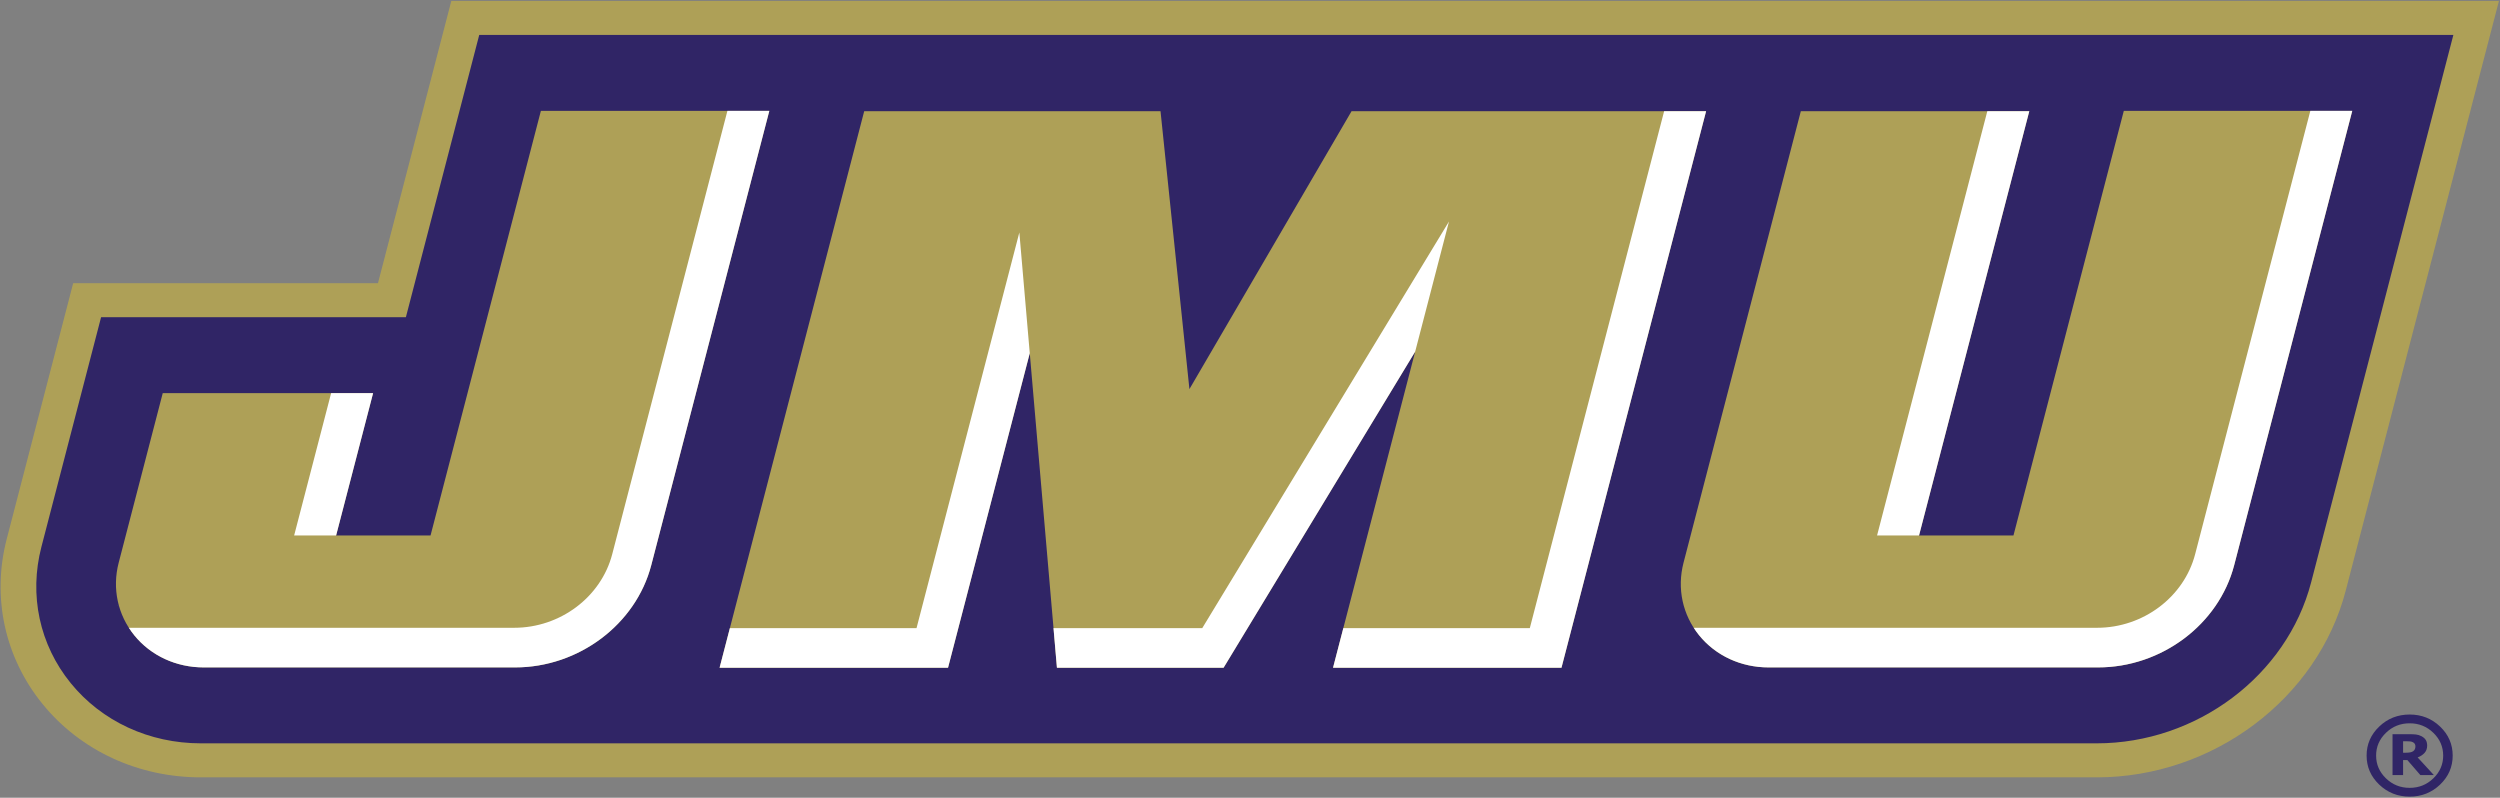 <svg width="843" height="269" viewBox="0 0 843 269" fill="none" xmlns="http://www.w3.org/2000/svg">
<rect x="0" y="0" width="843" height="269" fill="#808080" stroke="none"/>
<path d="M152.186 0.317L127.453 95.494H24.676L2.292 181.641C-2.827 201.325 1.555 221.627 14.314 237.344C27.1 253.095 46.576 262.127 67.752 262.127L707.002 262.127C746.18 262.127 781.505 235.621 790.996 199.103L842.643 0.317L152.186 0.317Z" fill="#AEA057"/>
<path d="M161.595 11.79L136.862 106.967H34.085L13.966 184.404C9.737 200.661 13.332 217.397 23.823 230.32C34.314 243.244 50.327 250.654 67.752 250.654L707.001 250.654C740.73 250.654 771.144 227.813 779.322 196.343L827.272 11.79L161.595 11.79Z" fill="#302566"/>
<path d="M39.721 204.099C39.765 204.252 39.828 204.403 39.872 204.556C39.835 204.424 39.802 204.292 39.765 204.157C39.749 204.136 39.734 204.119 39.721 204.099Z" fill="white"/>
<path d="M182.385 37.394L145.18 180.554H113.336L125.805 132.57H54.875L40.021 189.742C37.769 198.408 39.682 207.326 45.274 214.214C50.863 221.1 59.4 225.052 68.686 225.052L173.699 225.052C195.111 225.052 214.419 210.552 219.608 190.574L259.415 37.394H182.385Z" fill="#AEA057"/>
<path d="M455.745 37.497L401.072 131.208L391.327 37.497L291.409 37.497L242.646 225.152H319.677L347.237 119.101L356.398 225.152L412.596 225.152L477.197 118.566L449.5 225.152H526.533L575.296 37.497H455.745Z" fill="#AEA057"/>
<path d="M716.146 37.394L678.94 180.554H647.097L684.273 37.497H607.242L567.688 189.742C565.434 198.409 567.347 207.326 572.938 214.214C578.53 221.1 587.065 225.052 596.352 225.052L707.46 225.052C728.871 225.052 748.18 210.552 753.368 190.574L793.177 37.394H716.146Z" fill="#AEA057"/>
<path d="M68.686 225.052L173.698 225.052C195.11 225.052 214.419 210.552 219.607 190.573L259.414 37.394H245.28L206.444 186.861C202.682 201.338 188.901 211.688 173.384 211.688H43.455C44.013 212.554 44.612 213.401 45.273 214.214C50.862 221.1 59.398 225.052 68.686 225.052Z" fill="white"/>
<path d="M561.146 37.497L515.851 211.803H452.968L449.5 225.152H526.533L575.296 37.497H561.146Z" fill="white"/>
<path d="M596.351 225.052L707.459 225.052C728.87 225.052 748.179 210.552 753.37 190.573L793.176 37.394H779.042L740.205 186.861C736.444 201.338 722.663 211.688 707.145 211.688L571.121 211.688C571.678 212.554 572.278 213.401 572.938 214.214C578.529 221.1 587.065 225.052 596.351 225.052Z" fill="white"/>
<path d="M309.053 211.803H246.115L242.646 225.152H319.677L347.237 119.101L343.721 78.39L309.053 211.803Z" fill="white"/>
<path d="M405.4 211.803H355.242L356.394 225.152H412.595L477.196 118.566L488.6 74.68L405.4 211.803Z" fill="white"/>
<path d="M684.274 37.497H670.121L632.947 180.555H647.099L684.274 37.497Z" fill="white"/>
<path d="M99.186 180.555H113.336L125.805 132.57H111.654L99.186 180.555Z" fill="white"/>
<path d="M814.478 251.652C814.478 251.366 814.414 251.104 814.286 250.863C814.158 250.625 813.942 250.431 813.64 250.282C813.361 250.134 813.04 250.04 812.676 250.003C812.311 249.968 811.901 249.948 811.443 249.948H810.319V253.82H811.175C811.766 253.82 812.275 253.781 812.701 253.703C813.127 253.621 813.466 253.486 813.725 253.296C813.981 253.114 814.172 252.892 814.295 252.625C814.419 252.361 814.478 252.035 814.478 251.652ZM820.686 261.344H816.137L811.759 256.286H810.319V261.344H806.761V247.564H812.247C813.267 247.564 814.082 247.601 814.698 247.675C815.312 247.749 815.922 247.942 816.526 248.252C817.186 248.604 817.67 249.03 817.976 249.531C818.286 250.034 818.439 250.659 818.439 251.404C818.439 252.407 818.144 253.235 817.55 253.886C816.957 254.535 816.185 255.042 815.234 255.405L820.686 261.344ZM823.841 254.782C823.841 251.803 822.737 249.247 820.528 247.107C818.318 244.967 815.654 243.897 812.534 243.897C809.411 243.897 806.747 244.967 804.539 247.107C802.328 249.247 801.224 251.803 801.224 254.782C801.224 257.758 802.328 260.317 804.539 262.456C806.747 264.596 809.411 265.664 812.534 265.664C815.654 265.664 818.318 264.596 820.528 262.456C822.737 260.317 823.841 257.758 823.841 254.782ZM827.045 254.782C827.045 258.601 825.627 261.864 822.794 264.57C819.958 267.273 816.538 268.625 812.534 268.625C808.529 268.625 805.109 267.273 802.273 264.57C799.438 261.864 798.02 258.601 798.02 254.782C798.02 250.962 799.438 247.699 802.273 244.994C805.109 242.289 808.529 240.936 812.534 240.936C816.538 240.936 819.958 242.289 822.794 244.994C825.627 247.699 827.045 250.962 827.045 254.782Z" fill="#302566"/>
</svg>
